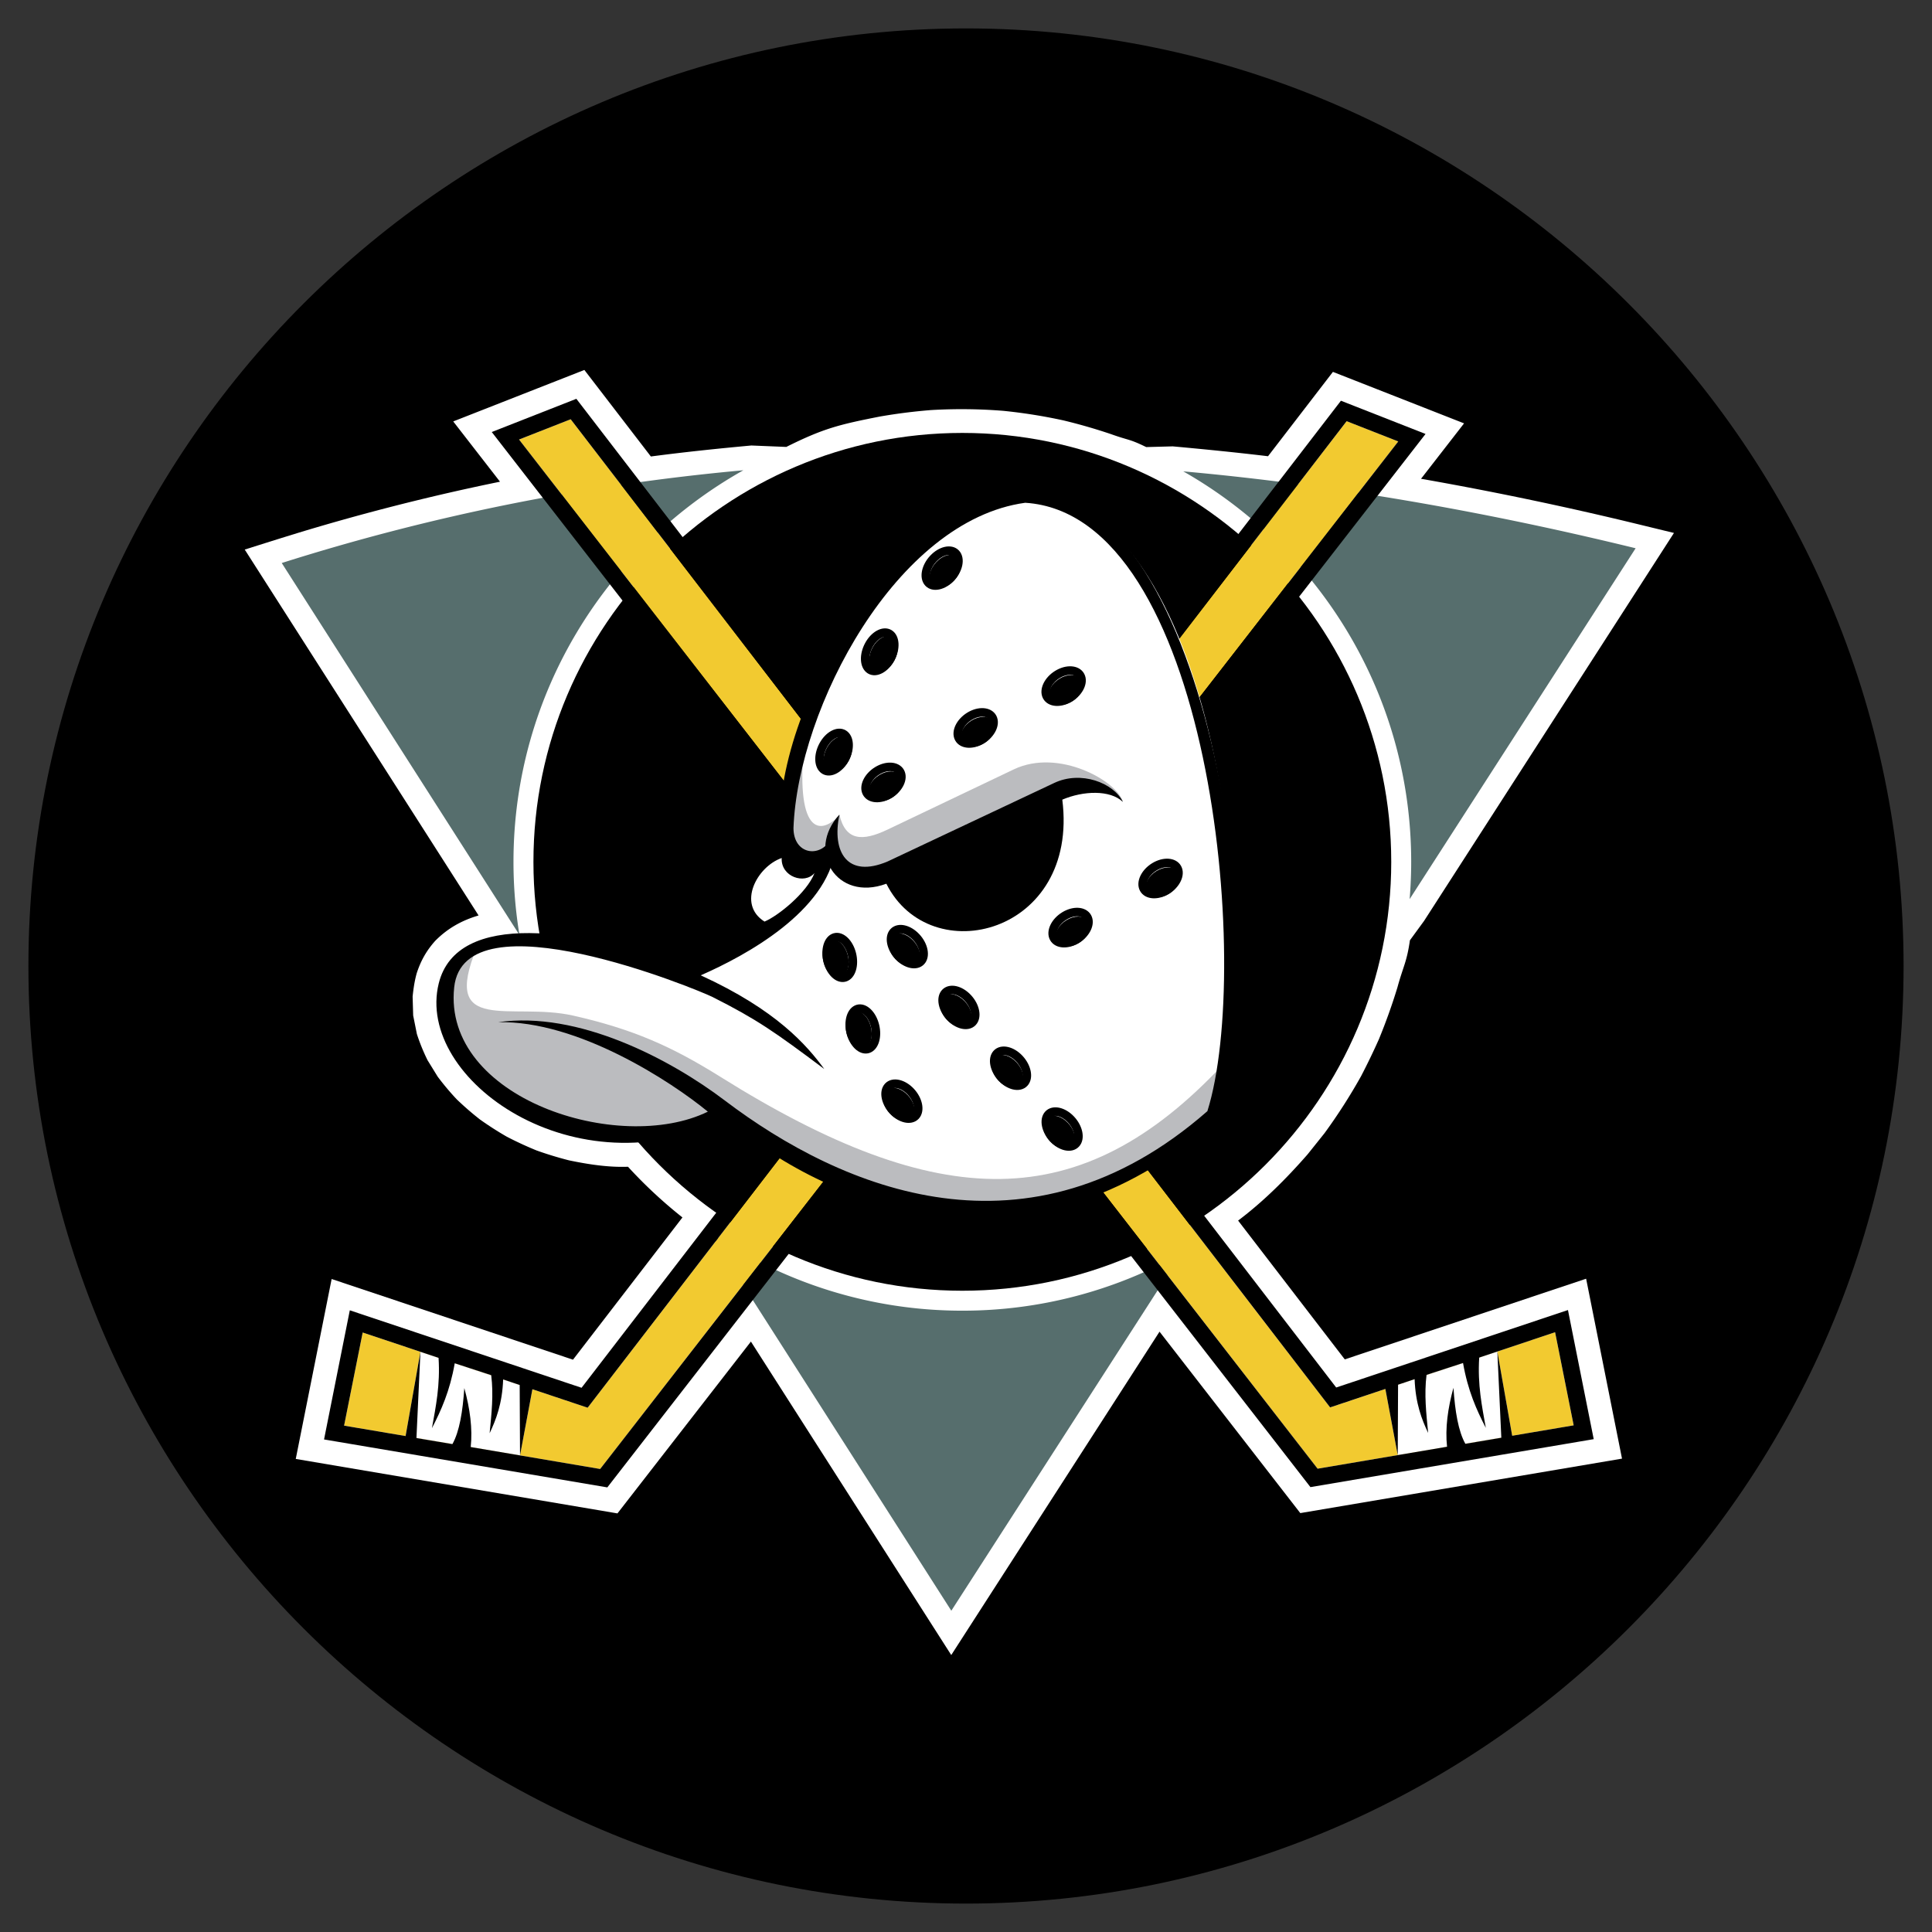 <svg xmlns="http://www.w3.org/2000/svg" width="2500" height="2500" viewBox="0 0 192.756 192.756"><rect x="0" y="0" width="192.756" height="192.756" fill="#333333" stroke="none"/><path fill="#fff" fill-opacity="0" d="M0 192.756h192.756V0H0v192.756z"/><path d="M96.378 2.835c51.522 0 93.543 42.022 93.543 93.543 0 51.521-42.021 93.543-93.543 93.543-51.522 0-93.543-42.021-93.543-93.543 0-51.521 42.021-93.543 93.543-93.543z" fill-rule="evenodd" clip-rule="evenodd"/><path d="M142.578 47.909a344.27 344.27 0 0 1 20.345 4.269l4.088.994-24.933 38.71-1.41 1.931c-.312 2.186-.666 2.576-1.248 4.706a58.454 58.454 0 0 1-1.849 5.171 69.073 69.073 0 0 1-1.776 3.678 55.793 55.793 0 0 1-3.646 5.688l-1.683 2.106c-2.108 2.412-4.376 4.683-6.939 6.616l10.641 13.848 24.08-8.048 3.58 17.95-32.097 5.434-14.045-18.102-20.78 32.264-19.988-31.275-13.315 17.143-32.096-5.434 3.58-17.951 24.08 8.049 10.92-14.193a46.583 46.583 0 0 1-5.433-5.056c-1.963.073-3.967-.24-5.882-.638a36.3 36.3 0 0 1-3.239-.988 35.82 35.82 0 0 1-2.978-1.377 33.509 33.509 0 0 1-2.67-1.713 29.981 29.981 0 0 1-2.313-2.007 26.045 26.045 0 0 1-1.903-2.264l-1.01-1.638a19.313 19.313 0 0 1-1.068-2.624l-.369-1.843-.055-1.889c.083-.799.192-1.538.404-2.312.414-1.266.967-2.257 1.855-3.25 1.237-1.248 2.643-2.032 4.322-2.528L24.417 54.83c1.792-.564 3.585-1.133 5.38-1.683a223.414 223.414 0 0 1 20.088-5.087l-4.666-6.014 13.083-5.136 6.635 8.633c3.337-.44 6.678-.788 10.029-1.096l3.482.143c3.709-1.85 5.274-2.231 9.333-3.031a55.3 55.3 0 0 1 5.098-.646 52.304 52.304 0 0 1 7.235.077c2.021.206 3.977.517 5.961.948 1.616.388 3.18.839 4.754 1.369 1.833.661 1.78.442 3.529 1.298l2.646-.071c3.176.29 6.344.604 9.508.984l6.474-8.415 13.085 5.136-4.295 5.53.802.14z" fill-rule="evenodd" clip-rule="evenodd" fill="#fff"/><path d="M118.056 47.028c13.56 7.711 22.739 22.295 22.739 38.958 0 1.253-.054 2.496-.156 3.72L163.187 54.7c-15.745-3.852-30.756-6.377-45.131-7.672zm-.175 78.012a44.438 44.438 0 0 1-21.866 5.727 44.506 44.506 0 0 1-25.228-7.816l24.126 37.751 22.968-35.662zM51.828 93.286a44.713 44.713 0 0 1-.598-7.3c0-16.741 9.269-31.389 22.936-39.067-16.117 1.465-31.412 4.612-46.057 9.253l23.719 37.114z" fill-rule="evenodd" clip-rule="evenodd" fill="#566e6d"/><path d="M96.014 43.193c23.569 0 42.791 19.222 42.791 42.793 0 23.569-19.222 42.791-42.791 42.791-23.571 0-42.793-19.222-42.793-42.791 0-23.571 19.222-42.793 42.793-42.793z" fill-rule="evenodd" clip-rule="evenodd"/><path fill-rule="evenodd" clip-rule="evenodd" fill="#f2ca30" d="M59.878 146.561l-25.548-4.326 1.854-9.291 22.446 7.502 75.722-98.425 5.151 2.023-79.625 102.517z"/><path fill-rule="evenodd" clip-rule="evenodd" fill="#fff" d="M51.883 145.208l-11.418-1.934 1.481-8.404 11.172 3.734-1.235 6.604z"/><path d="M142.226 43.296L60.593 148.397l-28.263-4.783 2.57-12.884 23.123 7.729 75.762-98.478 8.441 3.315zM59.878 146.561l-12.915-2.189c.198-1.842-.073-3.824-.639-5.885-.157 2.341-.485 4.34-1.187 5.591l-3.588-.605.397-8.602-1.481 8.404-6.135-1.039 1.854-9.291 7.571 2.529c.173 2.732-.273 4.842-.66 7.014.922-1.788 1.789-3.7 2.274-6.474l3.639 1.189c.247 1.957.031 3.833-.158 5.791.633-1.339 1.26-2.938 1.349-5.366l1.65.552.034 7.028 1.235-6.604 5.512 1.843 75.722-98.425 5.151 2.022-79.625 102.517z" fill-rule="evenodd" clip-rule="evenodd"/><path fill-rule="evenodd" clip-rule="evenodd" fill="#f2ca30" d="M131.457 146.532l25.548-4.325-1.854-9.292-22.446 7.503-75.768-98.589-5.152 2.022 79.672 102.681z"/><path fill-rule="evenodd" clip-rule="evenodd" fill="#fff" d="M139.452 145.179l11.418-1.933-1.481-8.405-11.172 3.734 1.235 6.604z"/><path d="M49.062 43.103l81.68 105.267 28.263-4.785-2.57-12.882-23.123 7.729-75.809-98.643-8.441 3.314zm82.395 103.429l12.915-2.19c-.198-1.842.073-3.824.639-5.884.157 2.34.485 4.339 1.188 5.59l3.588-.605-.397-8.602 1.481 8.405 6.135-1.039-1.854-9.292-7.571 2.531c-.173 2.73.274 4.841.66 7.012-.922-1.788-1.789-3.7-2.274-6.473l-3.64 1.188c-.246 1.957-.03 3.833.159 5.791-.633-1.339-1.26-2.937-1.35-5.366l-1.65.553-.033 7.027-1.235-6.604-5.512 1.843-75.769-98.588-5.152 2.022 79.672 102.681z" fill-rule="evenodd" clip-rule="evenodd"/><path d="M82.855 83.776l.488 1c-1.897 6.79-7.512 8.964-13.429 12.533 4.739 1.785 10.953 6.761 12.325 9.347-4.981-3.73-6.729-4.953-11.134-7.177-1.472-.742-24.892-10.389-25.791-.967-1.086 11.374 16.682 16.912 25.309 12.399-3.674-3.021-13.002-9.117-20.927-8.924 7.95-1.156 17.129 3.647 22.616 7.809 11.727 8.889 30.301 16.702 48.15 1.064 4.527-14.408.317-59.532-18.176-60.698-12.867 1.764-22.68 20.479-23.12 32.456.005 2.633 2.63 3.007 3.689 1.158zm-4.866 1.829c-2.449.847-4.485 4.604-1.711 6.342 1.21-.784 4.366-2.649 4.988-4.847-.974 1.172-3.372.389-3.277-1.495z" fill-rule="evenodd" clip-rule="evenodd" fill="#fff" stroke="#fff" stroke-width="2.268" stroke-linecap="round" stroke-linejoin="round" stroke-miterlimit="2.613"/><path d="M47.573 94.535c-10.198 6.596 6.911 25.883 24.608 16.204 5.634 4.937 27.003 18.724 48.83.586.428-1.319.736-3.254.957-5.062-14.108 15.048-28.211 14.864-50.093 1.173-4.865-3.044-8.74-4.762-14.695-6.11-6.115-1.387-13.262 2.009-9.607-6.791zM80.382 72.79c-5.638 16.817 2.743 15.717 3.398 8.518-2.292 2.446-4.614 1.31-3.398-8.518z" fill-rule="evenodd" clip-rule="evenodd" fill="#bbbcbf"/><path d="M83.747 81.277c.611 2.621 2.288 2.691 4.81 1.488l12.593-6.006c4.511-2.151 10.357 1.214 10.882 3.245-2.387-2.353-5.033-1.049-6.946-.243l-16.594 6.991c-5.194 2.188-6.205-3.04-4.745-5.475z" fill-rule="evenodd" clip-rule="evenodd" fill="#bbbcbf"/><path d="M77.99 85.605c-2.45.847-4.487 4.603-1.714 6.341 1.333-.552 4.224-2.864 4.99-4.846-.974 1.172-3.372.389-3.276-1.495zm-3.199 7.156c-3.658-2.887-.416-7.885 3.032-8.633-.087-.543-.083-.795-.067-1.535 0-14.617 13.917-33.558 24.495-33.75 18.044-.329 25.081 46.495 19.27 62.774-19.229 17.216-39.567 8.341-49.104.01-14.949 7.424-31.026-3.916-28.642-13.519 1.817-7.317 14.068-5.545 24.824-1.521 1.97-1.154 4.31-2.374 6.192-3.826zm8.064-8.985l.488 1c-.871 6.169-8.913 10.557-13.429 12.533 7.574 3.464 10.598 6.998 12.325 9.347-4.981-3.73-6.729-4.953-11.134-7.177-1.472-.742-24.797-10.377-25.791-.967-1.172 11.081 16.452 16.726 25.309 12.399-3.674-3.021-13.002-9.117-20.927-8.924 7.95-1.156 17.129 3.647 22.616 7.808 11.727 8.89 30.301 16.703 48.15 1.065 4.527-14.408.317-59.532-18.176-60.698-12.867 1.764-22.68 20.479-23.12 32.456.005 2.633 2.63 3.007 3.689 1.158z" fill-rule="evenodd" clip-rule="evenodd"/><path d="M88.432 88.17c4.386 8.758 19.246 5.021 17.554-8.388 2.101-.895 4.77-.99 6.046.222-.921-1.901-4.197-3.16-6.871-1.879l-16.6 7.823c-4.023 1.709-5.593-.926-4.812-4.673-3.351 3.609-.311 8.745 4.683 6.895z" fill-rule="evenodd" clip-rule="evenodd"/><path d="M83.28 93.524c.666-.19 1.434.552 1.711 1.653.275 1.102-.043 2.154-.708 2.346-.667.19-1.435-.552-1.71-1.652-.277-1.101.041-2.156.707-2.347z" fill-rule="evenodd" clip-rule="evenodd" fill="#fff" stroke="#000" stroke-width=".85" stroke-linecap="round" stroke-linejoin="round" stroke-miterlimit="2.613"/><path d="M83.009 94.196c.441-.127.963.42 1.163 1.217.199.796.002 1.547-.438 1.674-.441.126-.963-.42-1.162-1.216-.2-.797-.003-1.549.437-1.675z" fill-rule="evenodd" clip-rule="evenodd" stroke="#000" stroke-width=".85" stroke-linecap="round" stroke-linejoin="round" stroke-miterlimit="2.613"/><path d="M85.584 100.659c.666-.19 1.434.552 1.709 1.653.277 1.102-.042 2.154-.708 2.346-.666.19-1.434-.552-1.709-1.652-.277-1.102.041-2.155.708-2.347z" fill-rule="evenodd" clip-rule="evenodd" fill="#fff" stroke="#000" stroke-width=".85" stroke-linecap="round" stroke-linejoin="round" stroke-miterlimit="2.613"/><path d="M85.312 101.331c.44-.127.963.419 1.162 1.217.2.796.003 1.547-.438 1.674-.44.126-.962-.42-1.161-1.216-.199-.796-.002-1.549.437-1.675z" fill-rule="evenodd" clip-rule="evenodd" stroke="#000" stroke-width=".85" stroke-linecap="round" stroke-linejoin="round" stroke-miterlimit="2.613"/><path d="M88.613 108.4c.488-.521 1.5-.289 2.254.517.753.807.97 1.89.482 2.411-.487.521-1.499.289-2.253-.518-.753-.805-.971-1.888-.483-2.41z" fill-rule="evenodd" clip-rule="evenodd" fill="#fff" stroke="#000" stroke-width=".85" stroke-linecap="round" stroke-linejoin="round" stroke-miterlimit="2.613"/><path d="M88.692 109.128c.322-.347 1.029-.151 1.575.431.545.583.726 1.34.404 1.685s-1.03.15-1.575-.433c-.545-.583-.726-1.339-.404-1.683z" fill-rule="evenodd" clip-rule="evenodd" stroke="#000" stroke-width=".85" stroke-linecap="round" stroke-linejoin="round" stroke-miterlimit="2.613"/><path d="M89.156 92.981c.489-.521 1.5-.29 2.255.517.753.806.97 1.889.482 2.41s-1.5.289-2.253-.517c-.754-.806-.972-1.889-.484-2.41z" fill-rule="evenodd" clip-rule="evenodd" fill="#fff" stroke="#000" stroke-width=".85" stroke-linecap="round" stroke-linejoin="round" stroke-miterlimit="2.613"/><path d="M89.235 93.707c.322-.345 1.03-.15 1.575.432.545.583.727 1.34.404 1.685-.323.344-1.03.151-1.575-.432-.544-.583-.726-1.34-.404-1.685z" fill-rule="evenodd" clip-rule="evenodd" stroke="#000" stroke-width=".85" stroke-linecap="round" stroke-linejoin="round" stroke-miterlimit="2.613"/><path d="M94.305 99.048c.487-.521 1.5-.289 2.253.517.753.806.97 1.889.482 2.41s-1.499.289-2.253-.517c-.754-.807-.971-1.889-.482-2.41z" fill-rule="evenodd" clip-rule="evenodd" fill="#fff" stroke="#000" stroke-width=".85" stroke-linecap="round" stroke-linejoin="round" stroke-miterlimit="2.613"/><path d="M94.384 99.774c.323-.346 1.029-.152 1.575.432.545.582.726 1.34.404 1.684-.322.345-1.03.151-1.575-.432s-.726-1.339-.404-1.684z" fill-rule="evenodd" clip-rule="evenodd" stroke="#000" stroke-width=".85" stroke-linecap="round" stroke-linejoin="round" stroke-miterlimit="2.613"/><path d="M99.452 105.114c.488-.521 1.5-.289 2.255.518.753.807.97 1.889.482 2.41s-1.5.289-2.254-.517c-.753-.807-.97-1.889-.483-2.411z" fill-rule="evenodd" clip-rule="evenodd" fill="#fff" stroke="#000" stroke-width=".85" stroke-linecap="round" stroke-linejoin="round" stroke-miterlimit="2.613"/><path d="M99.532 105.841c.322-.345 1.029-.15 1.574.432.546.584.727 1.34.404 1.684-.322.345-1.03.151-1.575-.431-.544-.584-.726-1.34-.403-1.685z" fill-rule="evenodd" clip-rule="evenodd" stroke="#000" stroke-width=".85" stroke-linecap="round" stroke-linejoin="round" stroke-miterlimit="2.613"/><path d="M105.137 93.583c-.346-.639.126-1.624 1.05-2.195.923-.57 1.957-.514 2.302.125.345.638-.127 1.624-1.05 2.194s-1.959.515-2.302-.124z" fill-rule="evenodd" clip-rule="evenodd" fill="#fff" stroke="#000" stroke-width=".85" stroke-linecap="round" stroke-linejoin="round" stroke-miterlimit="2.613"/><path d="M105.812 93.689c-.228-.422.131-1.103.799-1.515.668-.412 1.397-.404 1.625.019.229.422-.13 1.103-.797 1.515s-1.398.404-1.627-.019z" fill-rule="evenodd" clip-rule="evenodd" stroke="#000" stroke-width=".85" stroke-linecap="round" stroke-linejoin="round" stroke-miterlimit="2.613"/><path d="M86.47 79.1c-.346-.639.126-1.625 1.049-2.195s1.957-.514 2.302.125-.127 1.625-1.05 2.195c-.923.569-1.958.513-2.301-.125z" fill-rule="evenodd" clip-rule="evenodd" fill="#fff" stroke="#000" stroke-width=".85" stroke-linecap="round" stroke-linejoin="round" stroke-miterlimit="2.613"/><path d="M87.146 79.206c-.229-.422.129-1.103.797-1.515.668-.412 1.398-.404 1.626.018.228.423-.13 1.104-.798 1.516-.667.412-1.397.402-1.625-.019z" fill-rule="evenodd" clip-rule="evenodd" stroke="#000" stroke-width=".85" stroke-linecap="round" stroke-linejoin="round" stroke-miterlimit="2.613"/><path d="M82.247 76.829c-.597-.369-.649-1.475-.116-2.462.533-.987 1.455-1.492 2.053-1.123.597.369.65 1.474.116 2.462-.534.987-1.455 1.491-2.053 1.123z" fill-rule="evenodd" clip-rule="evenodd" fill="#fff" stroke="#000" stroke-width=".85" stroke-linecap="round" stroke-linejoin="round" stroke-miterlimit="2.613"/><path d="M82.883 76.558c-.396-.243-.403-1.024-.018-1.738.386-.713 1.022-1.097 1.417-.854.396.243.403 1.025.018 1.739-.386.714-1.023 1.097-1.417.853z" fill-rule="evenodd" clip-rule="evenodd" stroke="#000" stroke-width=".85" stroke-linecap="round" stroke-linejoin="round" stroke-miterlimit="2.613"/><path d="M86.803 66.823c-.597-.369-.649-1.475-.117-2.461.533-.988 1.456-1.493 2.053-1.124s.649 1.475.116 2.462c-.534.988-1.455 1.492-2.052 1.123z" fill-rule="evenodd" clip-rule="evenodd" fill="#fff" stroke="#000" stroke-width=".85" stroke-linecap="round" stroke-linejoin="round" stroke-miterlimit="2.613"/><path d="M87.438 66.554c-.395-.244-.403-1.025-.017-1.738.385-.715 1.021-1.098 1.417-.854.394.244.402 1.025.017 1.739-.386.714-1.022 1.096-1.417.853z" fill-rule="evenodd" clip-rule="evenodd" stroke="#000" stroke-width=".85" stroke-linecap="round" stroke-linejoin="round" stroke-miterlimit="2.613"/><path d="M92.629 58.146c-.488-.521-.271-1.604.484-2.41.753-.806 1.766-1.038 2.253-.518.487.521.271 1.605-.484 2.411-.752.807-1.765 1.038-2.253.517z" fill-rule="evenodd" clip-rule="evenodd" fill="#fff" stroke="#000" stroke-width=".85" stroke-linecap="round" stroke-linejoin="round" stroke-miterlimit="2.613"/><path d="M93.309 58.061c-.323-.345-.141-1.101.404-1.684.544-.583 1.252-.777 1.574-.432s.141 1.102-.403 1.685c-.545.582-1.253.776-1.575.431z" fill-rule="evenodd" clip-rule="evenodd" stroke="#000" stroke-width=".85" stroke-linecap="round" stroke-linejoin="round" stroke-miterlimit="2.613"/><path d="M95.668 73.663c-.345-.639.127-1.625 1.05-2.195.924-.57 1.957-.514 2.303.125.344.639-.128 1.624-1.05 2.195-.924.569-1.959.513-2.303-.125z" fill-rule="evenodd" clip-rule="evenodd" fill="#fff" stroke="#000" stroke-width=".85" stroke-linecap="round" stroke-linejoin="round" stroke-miterlimit="2.613"/><path d="M96.345 73.768c-.229-.422.129-1.102.797-1.515.668-.412 1.398-.404 1.626.018.229.423-.13 1.104-.797 1.516-.668.412-1.399.403-1.626-.019z" fill-rule="evenodd" clip-rule="evenodd" stroke="#000" stroke-width=".85" stroke-linecap="round" stroke-linejoin="round" stroke-miterlimit="2.613"/><path d="M104.442 69.489c-.345-.638.127-1.624 1.051-2.194.923-.57 1.957-.515 2.302.125.346.638-.127 1.624-1.05 2.194-.923.57-1.958.514-2.303-.125z" fill-rule="evenodd" clip-rule="evenodd" fill="#fff" stroke="#000" stroke-width=".85" stroke-linecap="round" stroke-linejoin="round" stroke-miterlimit="2.613"/><path d="M105.119 69.595c-.228-.422.131-1.104.798-1.515.667-.413 1.397-.403 1.625.019.229.422-.13 1.103-.797 1.515-.668.411-1.397.404-1.626-.019z" fill-rule="evenodd" clip-rule="evenodd" stroke="#000" stroke-width=".85" stroke-linecap="round" stroke-linejoin="round" stroke-miterlimit="2.613"/><path d="M114.115 88.683c-.346-.639.126-1.624 1.05-2.194s1.958-.514 2.303.124c.345.639-.127 1.625-1.051 2.195-.923.569-1.957.513-2.302-.125z" fill-rule="evenodd" clip-rule="evenodd" fill="#fff" stroke="#000" stroke-width=".85" stroke-linecap="round" stroke-linejoin="round" stroke-miterlimit="2.613"/><path d="M114.792 88.788c-.229-.422.13-1.102.797-1.515.668-.412 1.397-.403 1.626.019.229.423-.131 1.104-.798 1.516s-1.397.403-1.625-.02z" fill-rule="evenodd" clip-rule="evenodd" stroke="#000" stroke-width=".85" stroke-linecap="round" stroke-linejoin="round" stroke-miterlimit="2.613"/><path d="M104.601 111.182c.488-.521 1.5-.289 2.254.517.754.807.971 1.889.482 2.41-.487.521-1.499.289-2.253-.517-.753-.807-.972-1.889-.483-2.41z" fill-rule="evenodd" clip-rule="evenodd" fill="#fff" stroke="#000" stroke-width=".85" stroke-linecap="round" stroke-linejoin="round" stroke-miterlimit="2.613"/><path d="M104.68 111.907c.322-.345 1.03-.15 1.575.432.545.584.727 1.34.404 1.686-.322.344-1.03.15-1.575-.433-.546-.583-.727-1.34-.404-1.685z" fill-rule="evenodd" clip-rule="evenodd" stroke="#000" stroke-width=".85" stroke-linecap="round" stroke-linejoin="round" stroke-miterlimit="2.613"/></svg>
